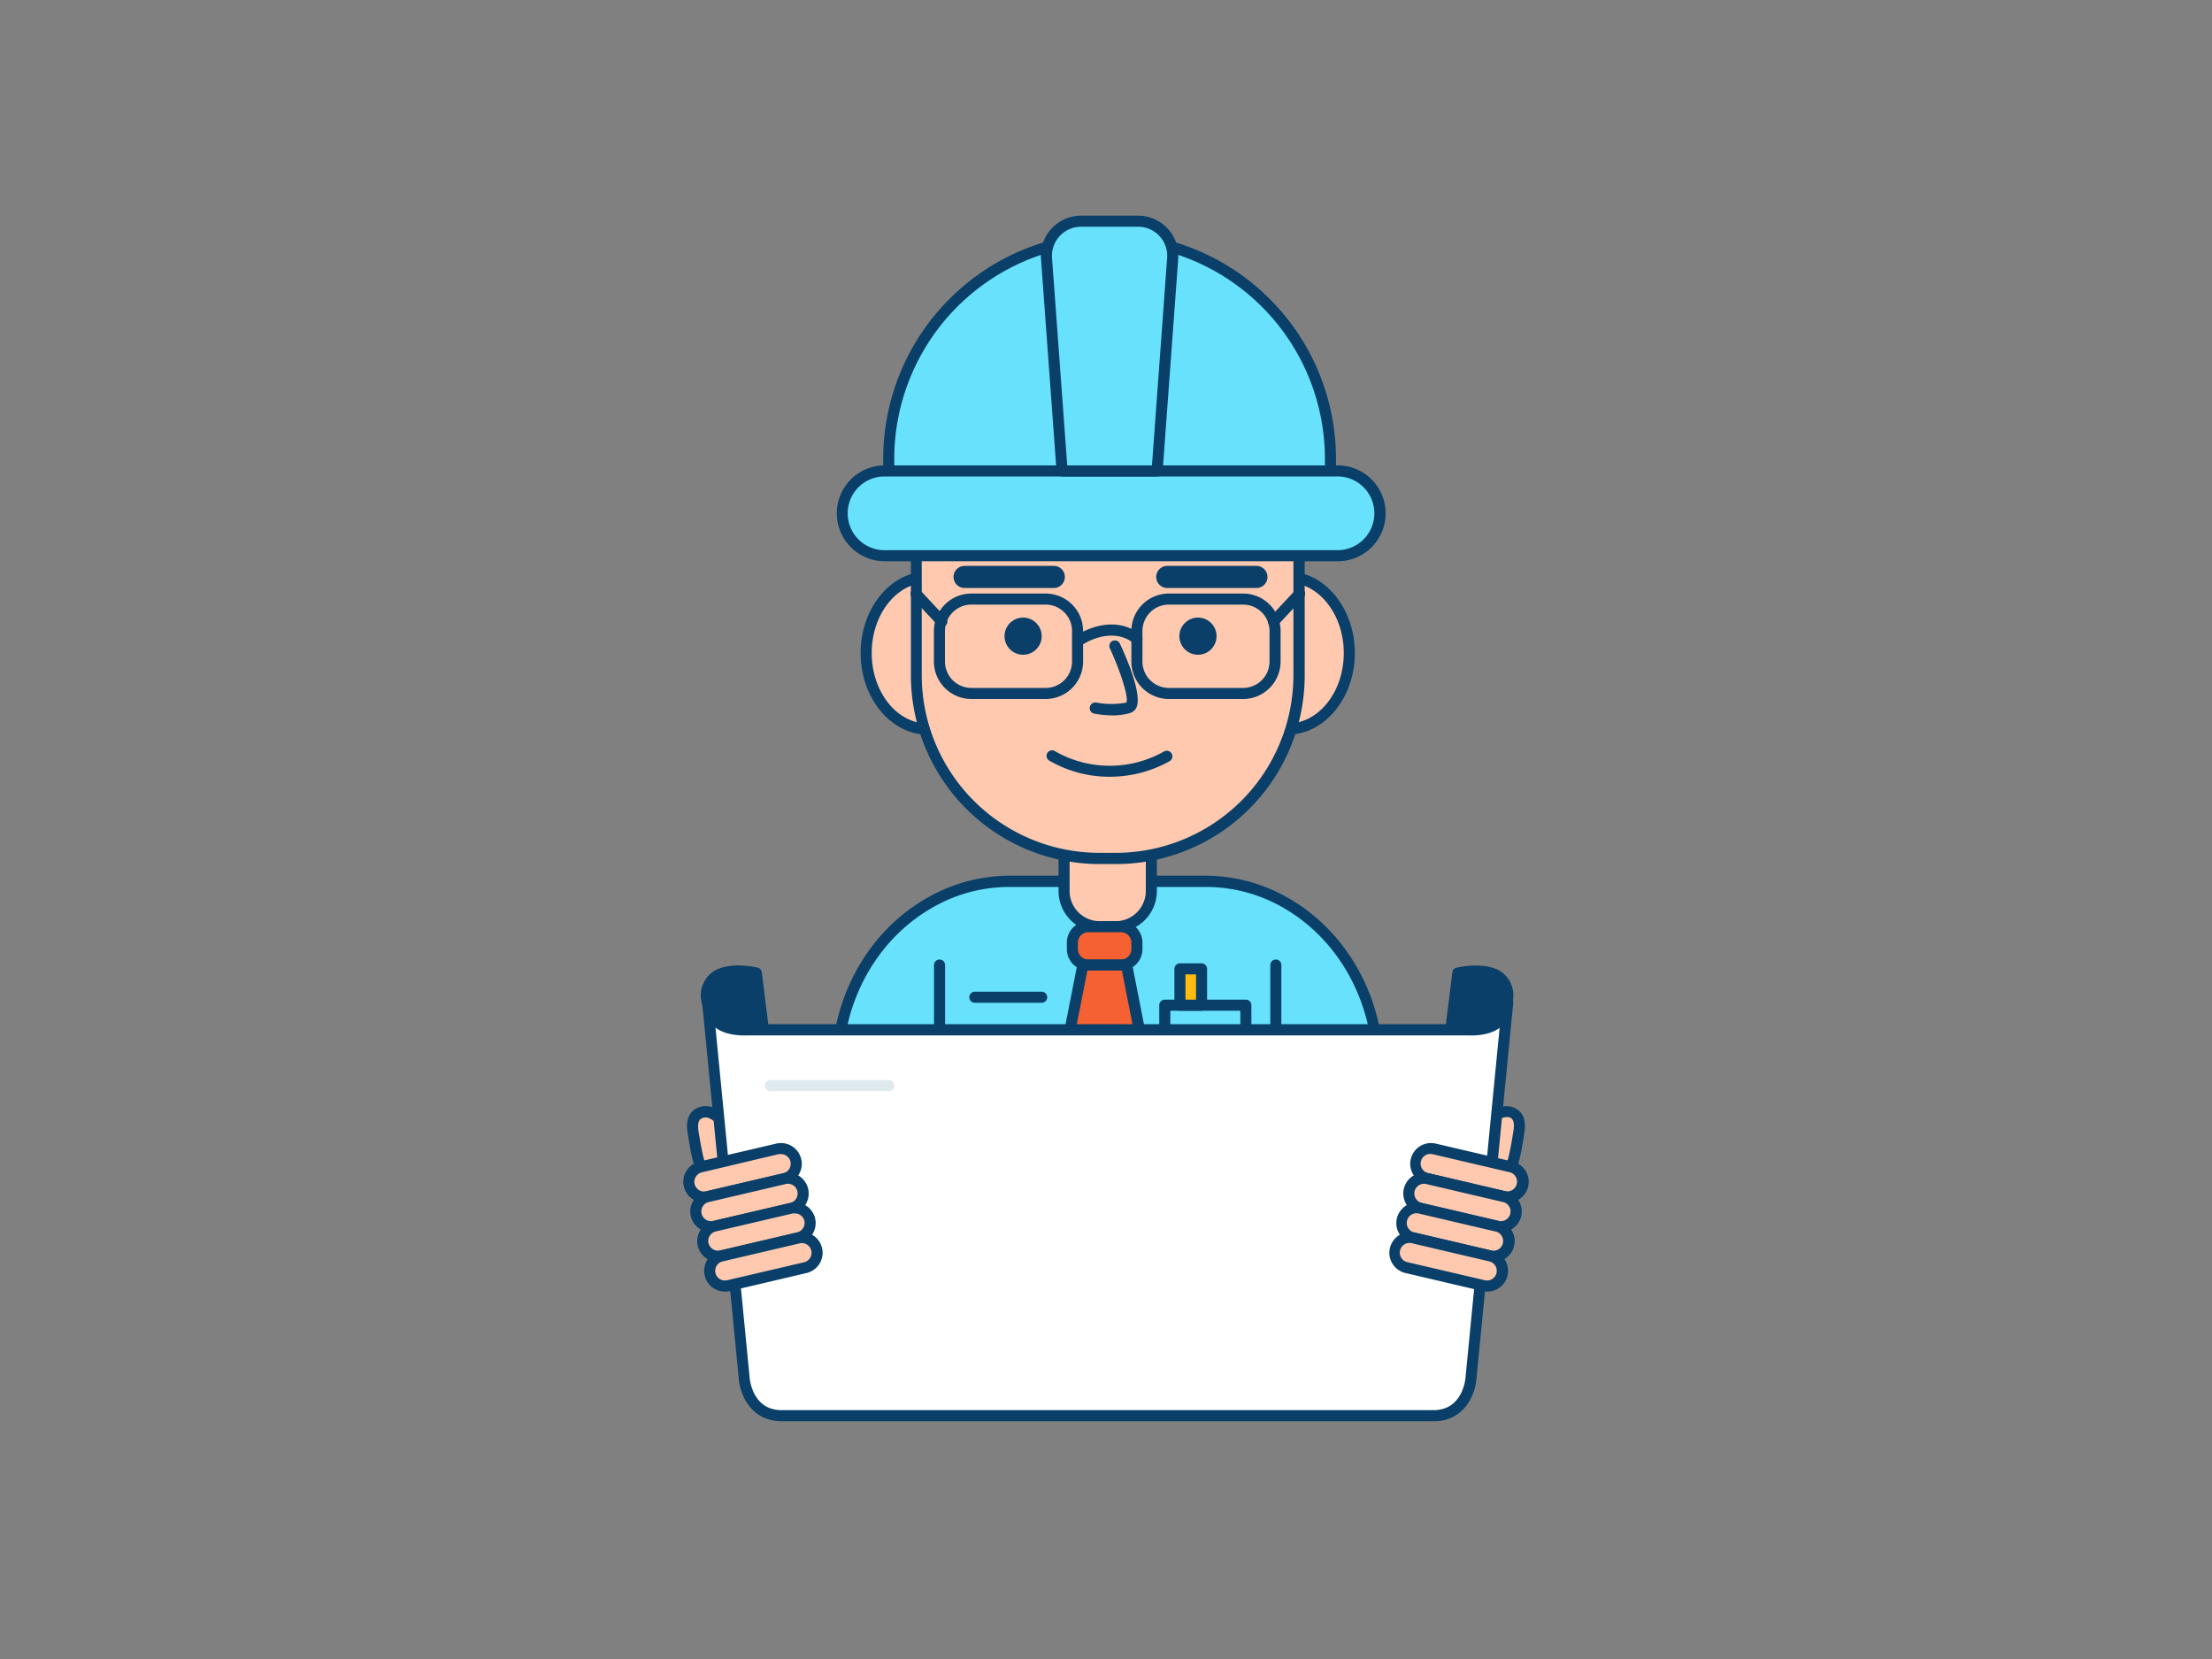 <svg viewBox="0 0 400 300" xmlns="http://www.w3.org/2000/svg"><rect x="0" y="0" width="400" height="300" fill="#808080" stroke="none"/><path d="m128 181.5s-1.13-3.3 1.58-5 7.21-.56 7.21-.56l2.53 20.36s-10.4-4.88-11.32-14.8z" fill="#093f68"/><path d="m139.32 197.31a1.07 1.07 0 0 1 -.43-.09c-.44-.21-10.84-5.22-11.88-15.51a5.26 5.26 0 0 1 2-6.05c3-1.89 7.78-.73 8-.68a1 1 0 0 1 .75.84l2.53 20.37a1 1 0 0 1 -.41.93 1 1 0 0 1 -.56.19zm-5.79-20.73a6.54 6.54 0 0 0 -3.42.78c-2 1.24-1.2 3.72-1.17 3.82a.59.59 0 0 1 .05.23c.64 6.86 6.23 11.24 9.09 13.05l-2.2-17.67a13.84 13.84 0 0 0 -2.35-.21z" fill="#093f68"/><path d="m272.41 181.5s1.13-3.3-1.58-5-7.21-.56-7.21-.56l-2.53 20.36s10.4-4.88 11.32-14.8z" fill="#093f68"/><path d="m261.09 197.31a1 1 0 0 1 -.58-.19 1 1 0 0 1 -.41-.93l2.53-20.37a1 1 0 0 1 .75-.84c.2 0 5-1.21 8 .68a5.26 5.26 0 0 1 2 6.05c-1 10.29-11.44 15.3-11.88 15.51a1.07 1.07 0 0 1 -.41.09zm3.44-20.52-2.2 17.67c2.86-1.81 8.45-6.19 9.09-13.05a1 1 0 0 1 .05-.23c0-.11.81-2.58-1.17-3.82-1.74-1.09-4.51-.79-5.77-.57z" fill="#093f68"/><path d="m125.38 205c-.2-1.16-.3-2.51.52-3.36a2.58 2.58 0 0 1 2.77-.42 5.6 5.6 0 0 1 2.23 1.93c1.92 2.53 5.81 12.26-.22 12.41-3.87.13-4.82-7.85-5.3-10.56z" fill="#ffc9b0"/><path d="m130.6 216.6c-4.33 0-5.5-7.16-6.07-10.62l-.13-.78c-.24-1.34-.37-3 .78-4.22a3.53 3.53 0 0 1 3.87-.65 6.62 6.62 0 0 1 2.65 2.24c1.42 1.88 4.39 8.36 2.71 11.85a3.88 3.88 0 0 1 -3.71 2.17zm-4.23-11.75c0 .23.08.51.13.81.4 2.45 1.47 8.94 4.11 8.94a2 2 0 0 0 2-1c1.1-2.27-1-7.77-2.51-9.77a4.52 4.52 0 0 0 -1.81-1.6 1.59 1.59 0 0 0 -1.67.19c-.53.54-.4 1.67-.25 2.48z" fill="#093f68"/><path d="m274.62 205c.2-1.16.3-2.51-.52-3.36a2.58 2.58 0 0 0 -2.77-.42 5.6 5.6 0 0 0 -2.23 1.93c-1.92 2.53-5.81 12.26.22 12.41 3.87.13 4.82-7.85 5.3-10.56z" fill="#ffc9b0"/><path d="m269.4 216.6h-.11a3.87 3.87 0 0 1 -3.7-2.17c-1.68-3.49 1.29-10 2.71-11.85a6.62 6.62 0 0 1 2.65-2.24 3.53 3.53 0 0 1 3.87.65c1.15 1.18 1 2.88.78 4.22l-.13.79c-.57 3.44-1.74 10.6-6.07 10.6zm3.06-14.6a2 2 0 0 0 -.75.15 4.52 4.52 0 0 0 -1.81 1.6c-1.51 2-3.61 7.5-2.51 9.77a2 2 0 0 0 2 1c2.64 0 3.71-6.49 4.11-8.94.05-.3.09-.57.13-.81.15-.81.28-1.94-.25-2.48a1.25 1.25 0 0 0 -.92-.29z" fill="#093f68"/><path d="m249.27 193.41v39.83h-97.93v-39.83c0-13.13 6.84-24.52 16.84-30.19a29 29 0 0 1 14.39-3.83h35.43a29.11 29.11 0 0 1 14.4 3.82c10.04 5.67 16.87 17.06 16.87 30.2z" fill="#68e1fd"/><path d="m249.27 234.24h-97.93a1 1 0 0 1 -1-1v-39.83c0-13.1 6.65-25 17.34-31.06a30.22 30.22 0 0 1 14.89-4h35.43a30.21 30.21 0 0 1 14.89 4c10.69 6.06 17.34 18 17.34 31.07v39.83a1 1 0 0 1 -.96.99zm-96.93-2h95.93v-38.83c0-12.38-6.26-23.62-16.33-29.33a27.86 27.86 0 0 0 -13.9-3.69h-35.47a27.72 27.72 0 0 0 -13.9 3.7c-10.07 5.71-16.33 16.94-16.33 29.32z" fill="#093f68"/><path d="m192.42 147.93h15.78a0 0 0 0 1 0 0v13.2a6.46 6.46 0 0 1 -6.46 6.46h-2.87a6.46 6.46 0 0 1 -6.46-6.46v-13.2a0 0 0 0 1 .01 0z" fill="#ffc9b0"/><path d="m201.74 168.58h-2.87a7.46 7.46 0 0 1 -7.45-7.46v-13.19a1 1 0 0 1 1-1h15.78a1 1 0 0 1 1 1v13.19a7.47 7.47 0 0 1 -7.46 7.46zm-8.32-19.65v12.19a5.46 5.46 0 0 0 5.45 5.46h2.87a5.47 5.47 0 0 0 5.46-5.46v-12.19z" fill="#093f68"/><ellipse cx="167.79" cy="118.09" fill="#ffc9b0" rx="11.16" ry="13.76"/><path d="m167.79 132.85c-6.7 0-12.16-6.62-12.16-14.76s5.46-14.76 12.16-14.76 12.15 6.62 12.15 14.76-5.45 14.76-12.15 14.76zm0-27.52c-5.6 0-10.16 5.72-10.16 12.76s4.56 12.76 10.16 12.76 10.15-5.72 10.15-12.76-4.55-12.76-10.15-12.76z" fill="#093f68"/><ellipse cx="232.83" cy="118.09" fill="#ffc9b0" rx="11.16" ry="13.76"/><path d="m232.83 132.85c-6.71 0-12.16-6.62-12.16-14.76s5.45-14.76 12.16-14.76 12.17 6.67 12.17 14.76-5.47 14.76-12.17 14.76zm0-27.52c-5.61 0-10.16 5.72-10.16 12.76s4.55 12.76 10.16 12.76 10.17-5.72 10.17-12.76-4.57-12.76-10.17-12.76z" fill="#093f68"/><path d="m222.22 75a12.71 12.71 0 0 1 12.71 12.71v34.4a33.1 33.1 0 0 1 -33.1 33.11h-3a33.11 33.11 0 0 1 -33.11-33.11v-34.37a12.71 12.71 0 0 1 12.68-12.74z" fill="#ffc9b0"/><path d="m201.83 156.25h-3a34.15 34.15 0 0 1 -34.11-34.11v-34.4a13.73 13.73 0 0 1 13.68-13.74h43.82a13.73 13.73 0 0 1 13.71 13.71v34.4a34.14 34.14 0 0 1 -34.1 34.14zm-23.43-80.25a11.73 11.73 0 0 0 -11.72 11.71v34.4a32.15 32.15 0 0 0 32.11 32.11h3a32.14 32.14 0 0 0 32.1-32.11v-34.37a11.72 11.72 0 0 0 -11.67-11.74z" fill="#093f68"/><path d="m200.67 140.46a21.58 21.58 0 0 1 -10.88-2.89 1 1 0 1 1 1.07-1.68 19.93 19.93 0 0 0 19.63 0 1 1 0 0 1 1 1.76 22.12 22.12 0 0 1 -10.82 2.81z" fill="#093f68"/><path d="m200.65 43.1a39.94 39.94 0 0 1 39.94 39.9v2.12a0 0 0 0 1 0 0h-79.88a0 0 0 0 1 0 0v-2.12a39.94 39.94 0 0 1 39.94-39.9z" fill="#68e1fd"/><path d="m240.59 86.16h-79.88a1 1 0 0 1 -1-1v-2.16a40.94 40.94 0 1 1 81.88 0v2.12a1 1 0 0 1 -1 1.04zm-78.88-2h77.88v-1.16a38.94 38.94 0 1 0 -77.88 0z" fill="#093f68"/><rect fill="#68e1fd" height="15.33" rx="7.67" width="97.23" x="152.04" y="85.16"/><path d="m241.6 101.49h-81.9a8.67 8.67 0 0 1 0-17.33h81.9a8.67 8.67 0 1 1 0 17.33zm-81.9-15.33a6.67 6.67 0 0 0 0 13.33h81.9a6.67 6.67 0 1 0 0-13.33z" fill="#093f68"/><path d="m195.47 40h10.36a6.25 6.25 0 0 1 6.23 6.71l-2.82 38.48h-17.18l-2.82-38.48a6.26 6.26 0 0 1 6.23-6.71z" fill="#68e1fd"/><g fill="#093f68"><path d="m209.24 86.16h-17.18a1 1 0 0 1 -1-.93l-2.82-38.48a7.26 7.26 0 0 1 7.23-7.75h10.36a7.26 7.26 0 0 1 7.23 7.78l-2.82 38.48a1 1 0 0 1 -1 .9zm-16.25-2h15.32l2.75-37.55a5.26 5.26 0 0 0 -5.23-5.61h-10.36a5.26 5.26 0 0 0 -5.23 5.64z"/><path d="m189.09 126.4h-13.44a6.78 6.78 0 0 1 -6.77-6.77v-5.53a6.78 6.78 0 0 1 6.77-6.77h13.44a6.78 6.78 0 0 1 6.77 6.77v5.53a6.78 6.78 0 0 1 -6.77 6.77zm-13.44-17.07a4.78 4.78 0 0 0 -4.77 4.77v5.53a4.78 4.78 0 0 0 4.77 4.77h13.44a4.78 4.78 0 0 0 4.77-4.77v-5.53a4.78 4.78 0 0 0 -4.77-4.77z"/><path d="m224.8 126.4h-13.44a6.78 6.78 0 0 1 -6.77-6.77v-5.53a6.78 6.78 0 0 1 6.77-6.77h13.44a6.78 6.78 0 0 1 6.77 6.77v5.53a6.78 6.78 0 0 1 -6.77 6.77zm-13.44-17.07a4.78 4.78 0 0 0 -4.77 4.77v5.53a4.78 4.78 0 0 0 4.77 4.77h13.44a4.78 4.78 0 0 0 4.77-4.77v-5.53a4.78 4.78 0 0 0 -4.77-4.77z"/><path d="m205.59 116.51a1 1 0 0 1 -.62-.22c-3.86-3-8.63-.07-8.83.06a1 1 0 0 1 -1.08-1.69c.25-.16 6.16-3.85 11.14.06a1 1 0 0 1 -.61 1.79z"/><path d="m170.32 113.4a1 1 0 0 1 -.73-.32l-4.67-5a1 1 0 0 1 1.47-1.36l4.66 5a1 1 0 0 1 -.73 1.68z"/><path d="m230.29 113.4a1 1 0 0 1 -.73-1.68l4.67-5a1 1 0 1 1 1.46 1.36l-4.66 5a1 1 0 0 1 -.74.32z"/><path d="m169.9 216.6a1 1 0 0 1 -1-1v-41.09a1 1 0 0 1 2 0v41.09a1 1 0 0 1 -1 1z"/><path d="m230.71 216.6a1 1 0 0 1 -1-1v-41.09a1 1 0 0 1 2 0v41.09a1 1 0 0 1 -1 1z"/><path d="m201.39 129.37a20.3 20.3 0 0 1 -3.51-.32 1 1 0 0 1 .39-2 14.83 14.83 0 0 0 5.42 0c.41-1-1-5.47-3-9.83a1 1 0 0 1 1.81-.85c1 2.1 4.12 9.14 3 11.57a1.85 1.85 0 0 1 -1.17 1 11.44 11.44 0 0 1 -2.94.43z"/><circle cx="185.01" cy="115.04" r="3.36"/><path d="m190.56 106.33h-16.13a2 2 0 0 1 0-4h16.13a2 2 0 0 1 0 4z"/><circle cx="216.63" cy="115.04" r="3.36"/><path d="m227.2 106.33h-16.12a2 2 0 0 1 0-4h16.12a2 2 0 0 1 0 4z"/></g><rect fill="#f56132" height="6.93" rx="2.87" width="11.66" x="193.92" y="167.58"/><path d="m202.71 175.51h-5.91a3.88 3.88 0 0 1 -3.88-3.88v-1.18a3.88 3.88 0 0 1 3.88-3.87h5.91a3.88 3.88 0 0 1 3.88 3.87v1.18a3.88 3.88 0 0 1 -3.88 3.88zm-5.91-6.93a1.88 1.88 0 0 0 -1.88 1.87v1.18a1.88 1.88 0 0 0 1.88 1.88h5.91a1.88 1.88 0 0 0 1.88-1.88v-1.18a1.88 1.88 0 0 0 -1.88-1.87z" fill="#093f68"/><path d="m203.7 174.51h-7.89l-7.1 36.1h22.09z" fill="#f56132"/><path d="m210.8 211.61h-22.09a1 1 0 0 1 -.78-.37 1 1 0 0 1 -.2-.83l7.1-36.09a1 1 0 0 1 1-.81h7.89a1 1 0 0 1 1 .81l7.1 36.09a1 1 0 0 1 -.21.83 1 1 0 0 1 -.81.37zm-20.88-2h19.67l-6.71-34.1h-6.25z" fill="#093f68"/><path d="m217.96 190.88h18.48v22.56h-18.48z" fill="#68e1fd"/><path d="m236.44 214.44h-18.44a1 1 0 0 1 -1-1v-22.56a1 1 0 0 1 1-1h18.48a1 1 0 0 1 1 1v22.56a1 1 0 0 1 -1.04 1zm-17.48-2h16.48v-20.56h-16.44z" fill="#093f68"/><path d="m225.29 201h-14.66a1 1 0 0 1 -1-1v-18.23a1 1 0 0 1 1-1h14.66a1 1 0 0 1 1 1v18.23a1 1 0 0 1 -1 1zm-13.66-2h12.66v-16.23h-12.66z" fill="#093f68"/><path d="m128 181.5v-.32a2.39 2.39 0 0 0 0 .32z" fill="#fff"/><path d="m128 182.5a1 1 0 0 1 -1-.85 3.68 3.68 0 0 1 0-.45 1 1 0 0 1 2-.11v.31a1 1 0 0 1 -.87 1.09z" fill="#093f68"/><path d="m271 184.7c-1.5 1.63-4.81 1.55-5.54 1.51h-130.12s-4 .32-5.68-1.51a6 6 0 0 1 -1.66-3.2l6.58 67.5s.38 7 6.81 7h118c6.27-.12 6.65-7 6.65-7l6.58-67.54a6.06 6.06 0 0 1 -1.62 3.24z" fill="#fff"/><path d="m259.38 257h-118c-5.84 0-7.66-5.19-7.81-7.94l-6.57-67.46a1 1 0 0 1 2-.25 5.19 5.19 0 0 0 1.4 2.68c1.11 1.2 4 1.25 4.87 1.18h130.33c1.6.06 3.71-.21 4.62-1.19a5.13 5.13 0 0 0 1.4-2.67 1 1 0 0 1 2 .24l-6.62 67.55c-.14 2.63-1.89 7.68-7.47 7.87zm-130-71.19 6.16 63.1c0 .29.42 6.09 5.81 6.09h118c5.25-.1 5.66-5.79 5.67-6l6.16-63.14c-1.87 1.45-4.88 1.42-5.82 1.37h-130c-.36.01-3.85.24-5.94-1.39z" fill="#093f68"/><path d="m272.61 181.5c0-.2 0-.32 0-.32z" fill="#fff"/><path d="m272.62 182.5h-.13a1 1 0 0 1 -.87-1.09v-.31a1 1 0 0 1 1.05-.9 1 1 0 0 1 .95 1s0 .17 0 .45a1 1 0 0 1 -1 .85z" fill="#093f68"/><rect fill="#ffc9b0" height="5.51" rx="2.76" transform="matrix(-.974 -.228 .228 -.974 476.07 479.18)" width="19.8" x="255.83" y="209.33"/><path d="m272.68 217.47a4.29 4.29 0 0 1 -.86-.1l-13.91-3.26a3.75 3.75 0 1 1 1.72-7.31l13.91 3.25a3.76 3.76 0 0 1 -.86 7.42zm-14.31-5.31 13.91 3.26a1.76 1.76 0 0 0 .8-3.42l-13.91-3.26a1.76 1.76 0 1 0 -.8 3.42z" fill="#093f68"/><rect fill="#ffc9b0" height="5.51" rx="2.76" transform="matrix(-.974 -.228 .228 -.974 472.37 489.48)" width="19.8" x="254.57" y="214.69"/><path d="m271.42 222.83a3.53 3.53 0 0 1 -.85-.1l-13.91-3.26a3.75 3.75 0 0 1 1.71-7.31l13.91 3.26a3.77 3.77 0 0 1 2.8 4.51 3.77 3.77 0 0 1 -3.66 2.9zm-13.91-8.77a1.77 1.77 0 0 0 -1.71 1.36 1.8 1.8 0 0 0 .22 1.32 1.78 1.78 0 0 0 1.09.79l13.89 3.25a1.76 1.76 0 0 0 1.9-2.63 1.72 1.72 0 0 0 -1.1-.78l-13.91-3.26a1.75 1.75 0 0 0 -.38-.05z" fill="#093f68"/><rect fill="#ffc9b0" height="5.51" rx="2.76" transform="matrix(-.974 -.228 .228 -.974 468.66 499.79)" width="19.8" x="253.31" y="220.06"/><path d="m270.17 228.2a4.2 4.2 0 0 1 -.86-.1l-13.91-3.26a3.75 3.75 0 1 1 1.71-7.31l13.89 3.25a3.76 3.76 0 0 1 -.85 7.42zm-14.31-5.31 13.91 3.26a1.76 1.76 0 0 0 .8-3.42l-13.91-3.26a1.76 1.76 0 1 0 -.8 3.42z" fill="#093f68"/><rect fill="#ffc9b0" height="5.51" rx="2.76" transform="matrix(-.974 -.228 .228 -.974 464.96 510.09)" width="19.8" x="252.06" y="225.42"/><path d="m268.91 233.56a3.67 3.67 0 0 1 -.86-.1l-13.91-3.26a3.75 3.75 0 1 1 1.72-7.31l13.91 3.26a3.75 3.75 0 0 1 -.86 7.41zm-14.31-5.3 13.91 3.25a1.75 1.75 0 1 0 .8-3.41l-13.91-3.26a1.76 1.76 0 1 0 -.8 3.42z" fill="#093f68"/><rect fill="#ffc9b0" height="5.51" rx="2.76" transform="matrix(.974 -.228 .228 .974 -44.83 36.22)" width="19.8" x="124.38" y="209.33"/><path d="m127.32 217.47a3.77 3.77 0 0 1 -3.66-2.9 3.77 3.77 0 0 1 2.8-4.52l13.91-3.25a3.75 3.75 0 0 1 1.72 7.31l-13.91 3.26a4.29 4.29 0 0 1 -.86.1zm13.91-8.77a1.81 1.81 0 0 0 -.4 0l-13.91 3.3a1.75 1.75 0 0 0 -1.09.79 1.7 1.7 0 0 0 -.22 1.32 1.76 1.76 0 0 0 2.11 1.31l13.91-3.26a1.74 1.74 0 0 0 1.09-.78 1.77 1.77 0 0 0 .22-1.33 1.76 1.76 0 0 0 -1.71-1.35z" fill="#093f68"/><rect fill="#ffc9b0" height="5.51" rx="2.76" transform="matrix(.974 -.228 .228 .974 -46.03 36.65)" width="19.8" x="125.63" y="214.69"/><path d="m128.58 222.83a3.77 3.77 0 0 1 -3.66-2.9 3.71 3.71 0 0 1 .47-2.83 3.67 3.67 0 0 1 2.33-1.68l13.91-3.26a3.73 3.73 0 0 1 2.84.47 3.77 3.77 0 0 1 1.21 5.17 3.74 3.74 0 0 1 -2.34 1.67l-13.91 3.26a3.53 3.53 0 0 1 -.85.1zm13.91-8.77a1.75 1.75 0 0 0 -.4.05l-13.91 3.26a1.72 1.72 0 0 0 -1.1.78 1.76 1.76 0 0 0 1.9 2.63l13.91-3.25a1.78 1.78 0 0 0 1.09-.79 1.76 1.76 0 0 0 -1.49-2.68z" fill="#093f68"/><rect fill="#ffc9b0" height="5.51" rx="2.76" transform="matrix(.974 -.228 .228 .974 -47.22 37.07)" width="19.8" x="126.89" y="220.06"/><path d="m129.83 228.2a3.76 3.76 0 0 1 -.85-7.42l13.91-3.25a3.76 3.76 0 0 1 4.51 2.8 3.77 3.77 0 0 1 -2.8 4.51l-13.91 3.26a4.2 4.2 0 0 1 -.86.1zm13.91-8.77a1.87 1.87 0 0 0 -.4 0l-13.91 3.26a1.78 1.78 0 0 0 -1.09.79 1.74 1.74 0 0 0 -.22 1.32 1.77 1.77 0 0 0 2.11 1.31l13.91-3.26a1.76 1.76 0 0 0 1.31-2.11 1.75 1.75 0 0 0 -1.71-1.31z" fill="#093f68"/><rect fill="#ffc9b0" height="5.51" rx="2.76" transform="matrix(.974 -.228 .228 .974 -48.41 37.5)" width="19.8" x="128.15" y="225.42"/><path d="m131.09 233.56a3.75 3.75 0 0 1 -3.19-5.73 3.72 3.72 0 0 1 2.33-1.68l13.91-3.26a3.75 3.75 0 1 1 1.72 7.31l-13.86 3.26a3.67 3.67 0 0 1 -.91.1zm13.91-8.77a1.83 1.83 0 0 0 -.4.05l-13.91 3.26a1.7 1.7 0 0 0 -1.09.78 1.73 1.73 0 0 0 -.22 1.33 1.76 1.76 0 0 0 2.11 1.3l13.91-3.25a1.77 1.77 0 0 0 1.31-2.11 1.73 1.73 0 0 0 -.79-1.09 1.68 1.68 0 0 0 -.92-.27z" fill="#093f68"/><path d="m213.37 175.2h3.91v6.56h-3.91z" fill="#ffbc0e"/><path d="m217.28 182.77h-3.91a1 1 0 0 1 -1-1v-6.57a1 1 0 0 1 1-1h3.91a1 1 0 0 1 1 1v6.57a1 1 0 0 1 -1 1zm-2.91-2h1.91v-4.57h-1.91z" fill="#093f68"/><path d="m188.37 181.33h-12.09a1 1 0 0 1 0-2h12.09a1 1 0 0 1 0 2z" fill="#093f68"/><path d="m160.71 197.31h-21.39a1 1 0 0 1 0-2h21.39a1 1 0 0 1 0 2z" fill="#dfeaef"/></svg>